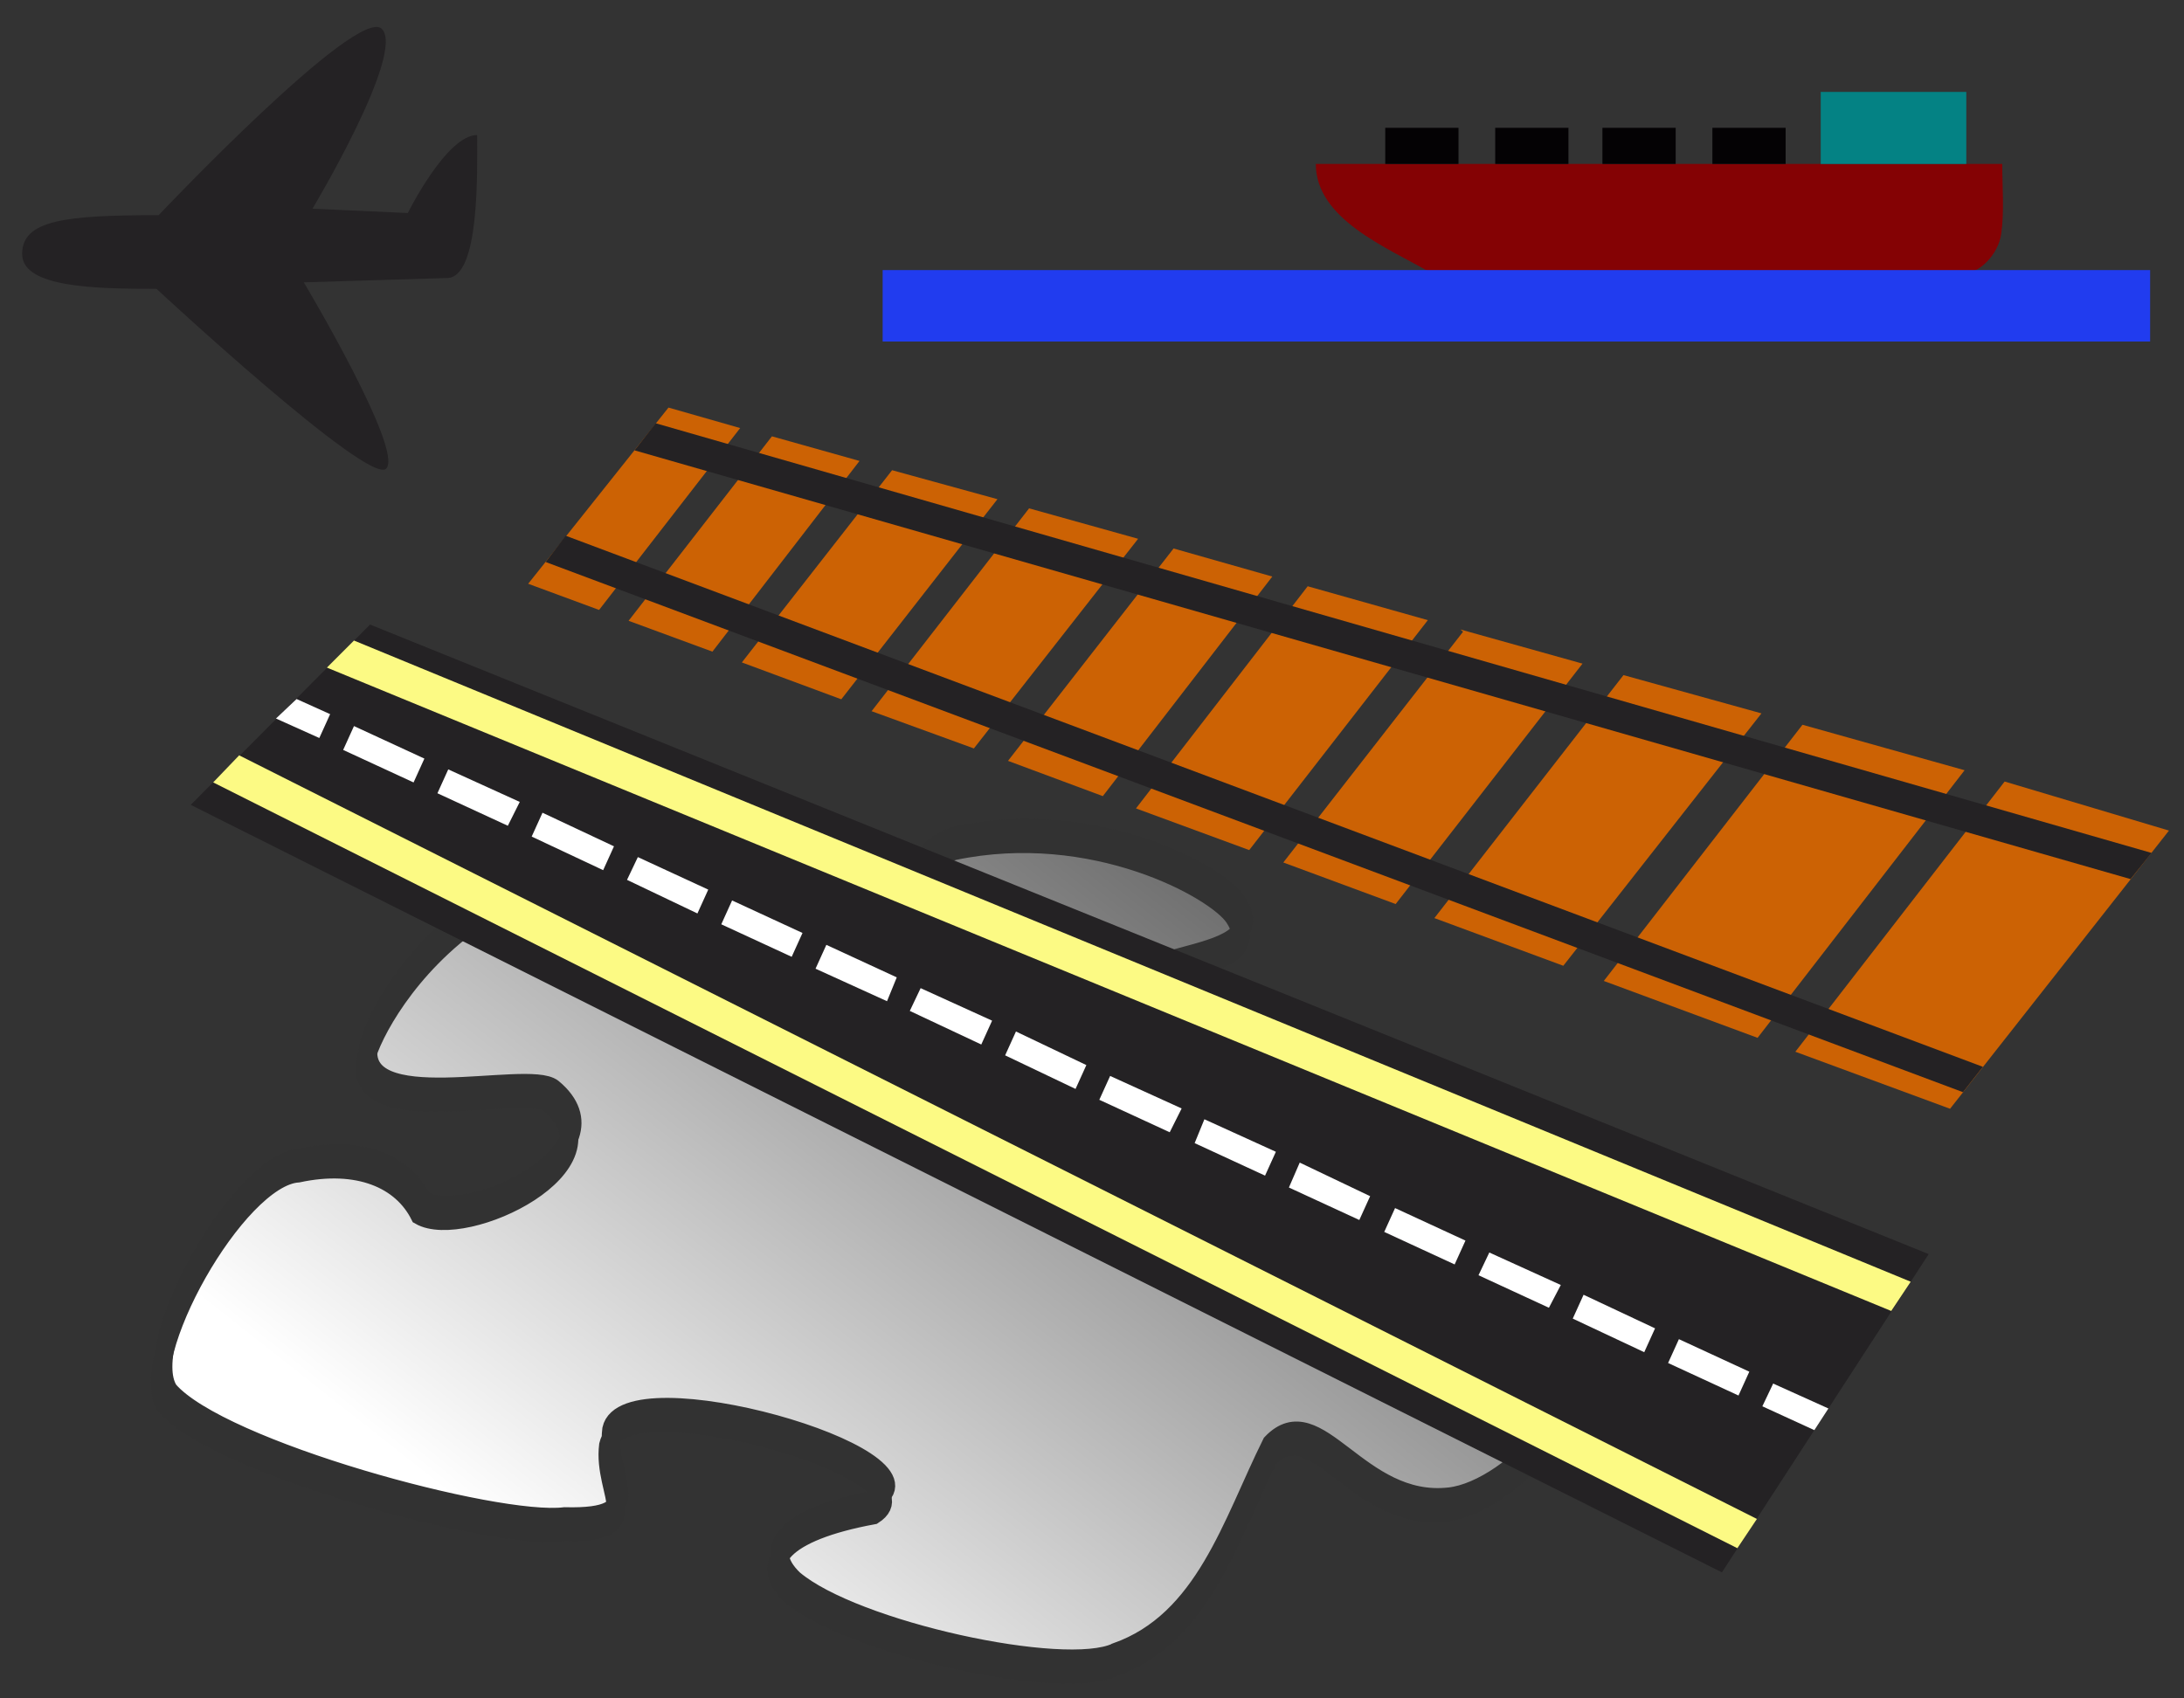 <?xml version="1.0" encoding="UTF-8" standalone="no"?>
<!-- Created with Inkscape (http://www.inkscape.org/) -->

<svg
   xmlns:svg="http://www.w3.org/2000/svg"
   xmlns="http://www.w3.org/2000/svg"
   xmlns:xlink="http://www.w3.org/1999/xlink"
   version="1.0"
   width="63"
   height="49"
   id="svg2">
  <rect width="100%" height="100%" fill="#333333" stroke="none"/>
  <defs
     id="defs5">
    <linearGradient
       id="linearGradient5135">
      <stop
         id="stop5137"
         style="stop-color:#3f3f3f;stop-opacity:1"
         offset="0" />
      <stop
         id="stop2163"
         style="stop-color:#ffffff;stop-opacity:1"
         offset="1" />
    </linearGradient>
    <linearGradient
       x1="40.605"
       y1="12.899"
       x2="17.594"
       y2="36.914"
       id="linearGradient2843"
       xlink:href="#linearGradient5135"
       gradientUnits="userSpaceOnUse"
       gradientTransform="matrix(0.964,0,0,0.793,-1.779,-2.56)" />
  </defs>
  <g
     transform="matrix(1.268,0,0,1.268,1.137,15.122)"
     id="g2682"
     style="display:inline">
    <g
       id="g3177">
      <path
         d="m 24.425,26.02 c 2.01,-0.709 2.625,-2.926 3.532,-4.752 1.062,-1.114 1.98,1.455 4.052,1.217 1.426,-0.162 3.695,-2.571 2.811,-4.138 -1.942,-1.699 -3.325,0.496 -4.531,-0.918 -0.184,-1.523 4.011,-2.621 3.027,-3.733 C 31.522,12.365 28.181,12.712 24.971,11.476 23.539,9.858 28.207,10.532 27.18,8.951 26.759,8.317 23.966,6.772 20.799,7.437 18.765,8.112 21.155,10.175 17.977,9.961 15.804,9.691 12.11,8.274 10.001,8.951 8.367,10.07 7.558,11.631 7.424,12.183 c -0.332,1.706 3.607,0.562 4.181,1.006 1.697,1.399 -1.927,3.134 -2.952,2.545 -0.41,-0.825 -1.403,-1.255 -2.767,-0.964 -1.384,0.086 -3.709,4.21 -3.016,5.294 1.162,1.354 7.452,3.066 9.008,2.872 2.037,0.052 0.918,-0.84 1.064,-1.984 0.314,-1.456 7.576,0.61 6.03,1.597 -2.071,0.382 -2.643,1.092 -1.883,1.819 1.377,1.167 6.171,2.205 7.335,1.653 z"
         id="path2220"
         style="fill:url(#linearGradient2843);fill-opacity:1;fill-rule:evenodd;stroke:#323232;stroke-width:0.418;stroke-linecap:butt;stroke-linejoin:miter;stroke-miterlimit:4;stroke-opacity:1;stroke-dasharray:none" />
      <use
         transform="translate(0.072,-0.359)"
         id="use2398"
         x="0"
         y="0"
         width="42.28"
         height="42.28"
         xlink:href="#path2220" />
    </g>
  </g>
  <g
     transform="translate(1.211,3.542)"
     id="g3675">
    <path
       d="M 4.291,19.679 9.463,14.477 54.424,32.64 48.46,41.822 4.291,19.679 z"
       id="path3632"
       style="fill:#242224;fill-opacity:1;stroke:none" />
    <path
       d="M 5.688,18.25 4.938,19.031 48.906,41.125 49.469,40.281 5.688,18.25 z"
       id="path2852"
       style="font-size:medium;font-style:normal;font-variant:normal;font-weight:normal;font-stretch:normal;text-indent:0;text-align:start;text-decoration:none;line-height:normal;letter-spacing:normal;word-spacing:normal;text-transform:none;direction:ltr;block-progression:tb;writing-mode:lr-tb;text-anchor:start;color:#000000;fill:#fcfa84;fill-opacity:1;stroke:none;stroke-width:1;marker:none;visibility:visible;display:inline;overflow:visible;enable-background:accumulate;font-family:Andale Mono;-inkscape-font-specification:Andale Mono" />
    <path
       d="m 9,14.938 -0.781,0.781 45.125,18.562 0.562,-0.844 L 9,14.938 z"
       id="path2854"
       style="font-size:medium;font-style:normal;font-variant:normal;font-weight:normal;font-stretch:normal;text-indent:0;text-align:start;text-decoration:none;line-height:normal;letter-spacing:normal;word-spacing:normal;text-transform:none;direction:ltr;block-progression:tb;writing-mode:lr-tb;text-anchor:start;color:#000000;fill:#fcfa84;fill-opacity:1;stroke:none;stroke-width:1;marker:none;visibility:visible;display:inline;overflow:visible;enable-background:accumulate;font-family:Andale Mono;-inkscape-font-specification:Andale Mono" />
    <path
       d="M 7.344,16.625 6.75,17.188 8,17.75 8.312,17.062 7.344,16.625 z M 9,17.406 l -0.312,0.688 2.031,0.938 0.312,-0.688 L 9,17.406 z m 2.719,1.25 -0.312,0.688 2.031,0.938 0.344,-0.688 -2.062,-0.938 z m 2.719,1.25 -0.312,0.688 2.062,0.969 L 16.5,20.875 14.438,19.906 z m 2.75,1.281 -0.312,0.656 2.031,0.969 0.312,-0.688 -2.031,-0.938 z m 2.719,1.25 -0.312,0.688 2.031,0.938 0.312,-0.688 -2.031,-0.938 z m 2.719,1.281 -0.312,0.688 2.062,0.938 0.281,-0.688 -2.031,-0.938 z m 2.719,1.25 -0.312,0.656 2.062,0.969 0.312,-0.688 -2.062,-0.938 z m 2.75,1.25 -0.312,0.688 2.031,0.969 0.312,-0.688 -2.031,-0.969 z M 30.812,27.5 30.5,28.188 32.531,29.125 32.875,28.438 30.812,27.5 z m 2.719,1.25 -0.281,0.688 2.031,0.938 0.312,-0.688 -2.062,-0.938 z m 2.75,1.25 -0.312,0.719 L 38,31.656 38.312,30.969 36.281,30 z"
       id="path2856"
       style="font-size:medium;font-style:normal;font-variant:normal;font-weight:normal;font-stretch:normal;text-indent:0;text-align:start;text-decoration:none;line-height:normal;letter-spacing:normal;word-spacing:normal;text-transform:none;direction:ltr;block-progression:tb;writing-mode:lr-tb;text-anchor:start;color:#000000;fill:#ffffff;fill-opacity:1;stroke:none;stroke-width:1;marker:none;visibility:visible;display:inline;overflow:visible;enable-background:accumulate;font-family:Andale Mono;-inkscape-font-specification:Andale Mono" />
    <path
       d="M 39.031,31.312 38.719,32 40.75,32.938 41.062,32.25 39.031,31.312 z M 41.75,32.594 41.438,33.25 43.469,34.188 43.812,33.531 41.75,32.594 z m 2.719,1.219 -0.312,0.688 2.062,0.969 0.312,-0.688 -2.062,-0.969 z m 2.75,1.281 -0.312,0.688 2.031,0.938 0.312,-0.688 -2.031,-0.938 z m 2.719,1.281 -0.312,0.656 1.5,0.688 0.406,-0.625 L 49.938,36.375 z"
       id="path3667"
       style="font-size:medium;font-style:normal;font-variant:normal;font-weight:normal;font-stretch:normal;text-indent:0;text-align:start;text-decoration:none;line-height:normal;letter-spacing:normal;word-spacing:normal;text-transform:none;direction:ltr;block-progression:tb;writing-mode:lr-tb;text-anchor:start;color:#000000;fill:#ffffff;fill-opacity:1;stroke:none;stroke-width:1;marker:none;visibility:visible;display:inline;overflow:visible;enable-background:accumulate;font-family:Andale Mono;-inkscape-font-specification:Andale Mono" />
  </g>
  <g
     transform="matrix(0.879,-0.098,0.098,0.879,9.535,-0.028)"
     id="g3682">
    <path
       d="m 13.688,6.281 -3.75,6.312 2.406,0.531 3.75,-6.5 -2.406,-0.344 z m 3.469,0.469 -3.812,6.594 2.844,0.625 3.906,-6.812 L 17.156,6.75 z m 4.031,0.562 -4,6.875 3.375,0.75 L 24.719,7.781 21.188,7.312 z m 4.594,0.625 -4.188,7.25 3.469,0.75 4.375,-7.5 -3.656,-0.5 z m 4.844,0.656 -4.406,7.594 3.219,0.719 4.5,-7.844 -3.312,-0.469 z m 4.5,0.625 -4.562,7.938 L 34.406,18 39.156,9.781 35.125,9.219 z M 40.25,9.938 40.344,10 35.562,18.25 39.375,19.094 44.344,10.5 40.25,9.938 z m 5.469,0.75 -5.031,8.688 4.375,0.969 5.281,-9.031 -4.625,-0.625 z m 6,0.812 -5.281,9.156 5.219,1.156 5.5,-9.562 -5.438,-0.75 z M 58.5,12.438 52.938,22.094 58.188,23.25 64.025,13.294 58.5,12.438 z"
       transform="matrix(0.97,0.245,-0.245,0.97,-2.262,5.021)"
       id="path3684"
       style="fill:#cc6204;fill-opacity:1;stroke:none" />
    <path
       d="m 10.938,10.875 -0.531,0.938 48.125,10.844 L 59.062,21.75 10.938,10.875 z"
       transform="matrix(0.97,0.245,-0.245,0.97,-2.262,5.021)"
       id="path3686"
       style="font-size:medium;font-style:normal;font-variant:normal;font-weight:normal;font-stretch:normal;text-indent:0;text-align:start;text-decoration:none;line-height:normal;letter-spacing:normal;word-spacing:normal;text-transform:none;direction:ltr;block-progression:tb;writing-mode:lr-tb;text-anchor:start;color:#000000;fill:#242224;fill-opacity:1;stroke:none;stroke-width:1;marker:none;visibility:visible;display:inline;overflow:visible;enable-background:accumulate;font-family:Andale Mono;-inkscape-font-specification:Andale Mono" />
    <path
       d="M 13.344,6.844 12.781,7.812 63,15.031 l 0.562,-0.938 -50.219,-7.25 z"
       transform="matrix(0.97,0.245,-0.245,0.97,-2.262,5.021)"
       id="path3688"
       style="font-size:medium;font-style:normal;font-variant:normal;font-weight:normal;font-stretch:normal;text-indent:0;text-align:start;text-decoration:none;line-height:normal;letter-spacing:normal;word-spacing:normal;text-transform:none;direction:ltr;block-progression:tb;writing-mode:lr-tb;text-anchor:start;color:#000000;fill:#242224;fill-opacity:1;stroke:none;stroke-width:1;marker:none;visibility:visible;display:inline;overflow:visible;enable-background:accumulate;font-family:Andale Mono;-inkscape-font-specification:Andale Mono" />
  </g>
  <path
     d="m 37.956,4.73 c 0,1.593 2.057,2.411 3.289,3.123 l 15.529,0 c 0.303,0 0.862,-0.478 0.954,-1.107 0.092,-0.632 0.029,-1.415 0.029,-2.016 l -19.801,0 z"
     id="path3776"
     style="fill:#840204;fill-opacity:1;stroke:none" />
  <rect
     width="4.199"
     height="2.078"
     x="52.521"
     y="2.652"
     id="rect3778"
     style="fill:#048284;fill-opacity:1;stroke:none" />
  <rect
     width="2.113"
     height="1.043"
     x="49.396"
     y="3.687"
     id="rect3780"
     style="fill:#040204;fill-opacity:1;stroke:none" />
  <rect
     width="2.113"
     height="1.043"
     x="46.224"
     y="3.687"
     id="rect3782"
     style="fill:#040204;fill-opacity:1;stroke:none" />
  <rect
     width="2.113"
     height="1.043"
     x="43.131"
     y="3.687"
     id="rect3784"
     style="fill:#040204;fill-opacity:1;stroke:none" />
  <rect
     width="2.113"
     height="1.043"
     x="39.959"
     y="3.687"
     id="rect3786"
     style="fill:#040204;fill-opacity:1;stroke:none" />
  <rect
     width="36.562"
     height="2.062"
     x="25.461"
     y="7.792"
     id="rect3788"
     style="fill:#213cef;fill-opacity:1;stroke:none" />
  <path
     d="m 0.638,7.329 c 0,-0.985 1.256,-1.121 3.938,-1.121 0,0 5.744,-6.069 6.438,-5.375 0.694,0.694 -2,5.188 -2,5.188 l 2.75,0.125 c 0,0 1.114,-2.25 2,-2.25 0,1.066 0.079,4.125 -0.871,4.125 l -4.129,0.125 c 0,0 2.897,4.853 2.375,5.375 -0.5,0.5 -6.625,-5.188 -6.625,-5.188 -1.725,0 -3.875,-0.029 -3.875,-1.004 z"
     id="path3790"
     style="fill:#242224;fill-opacity:1;stroke:none" />
</svg>
